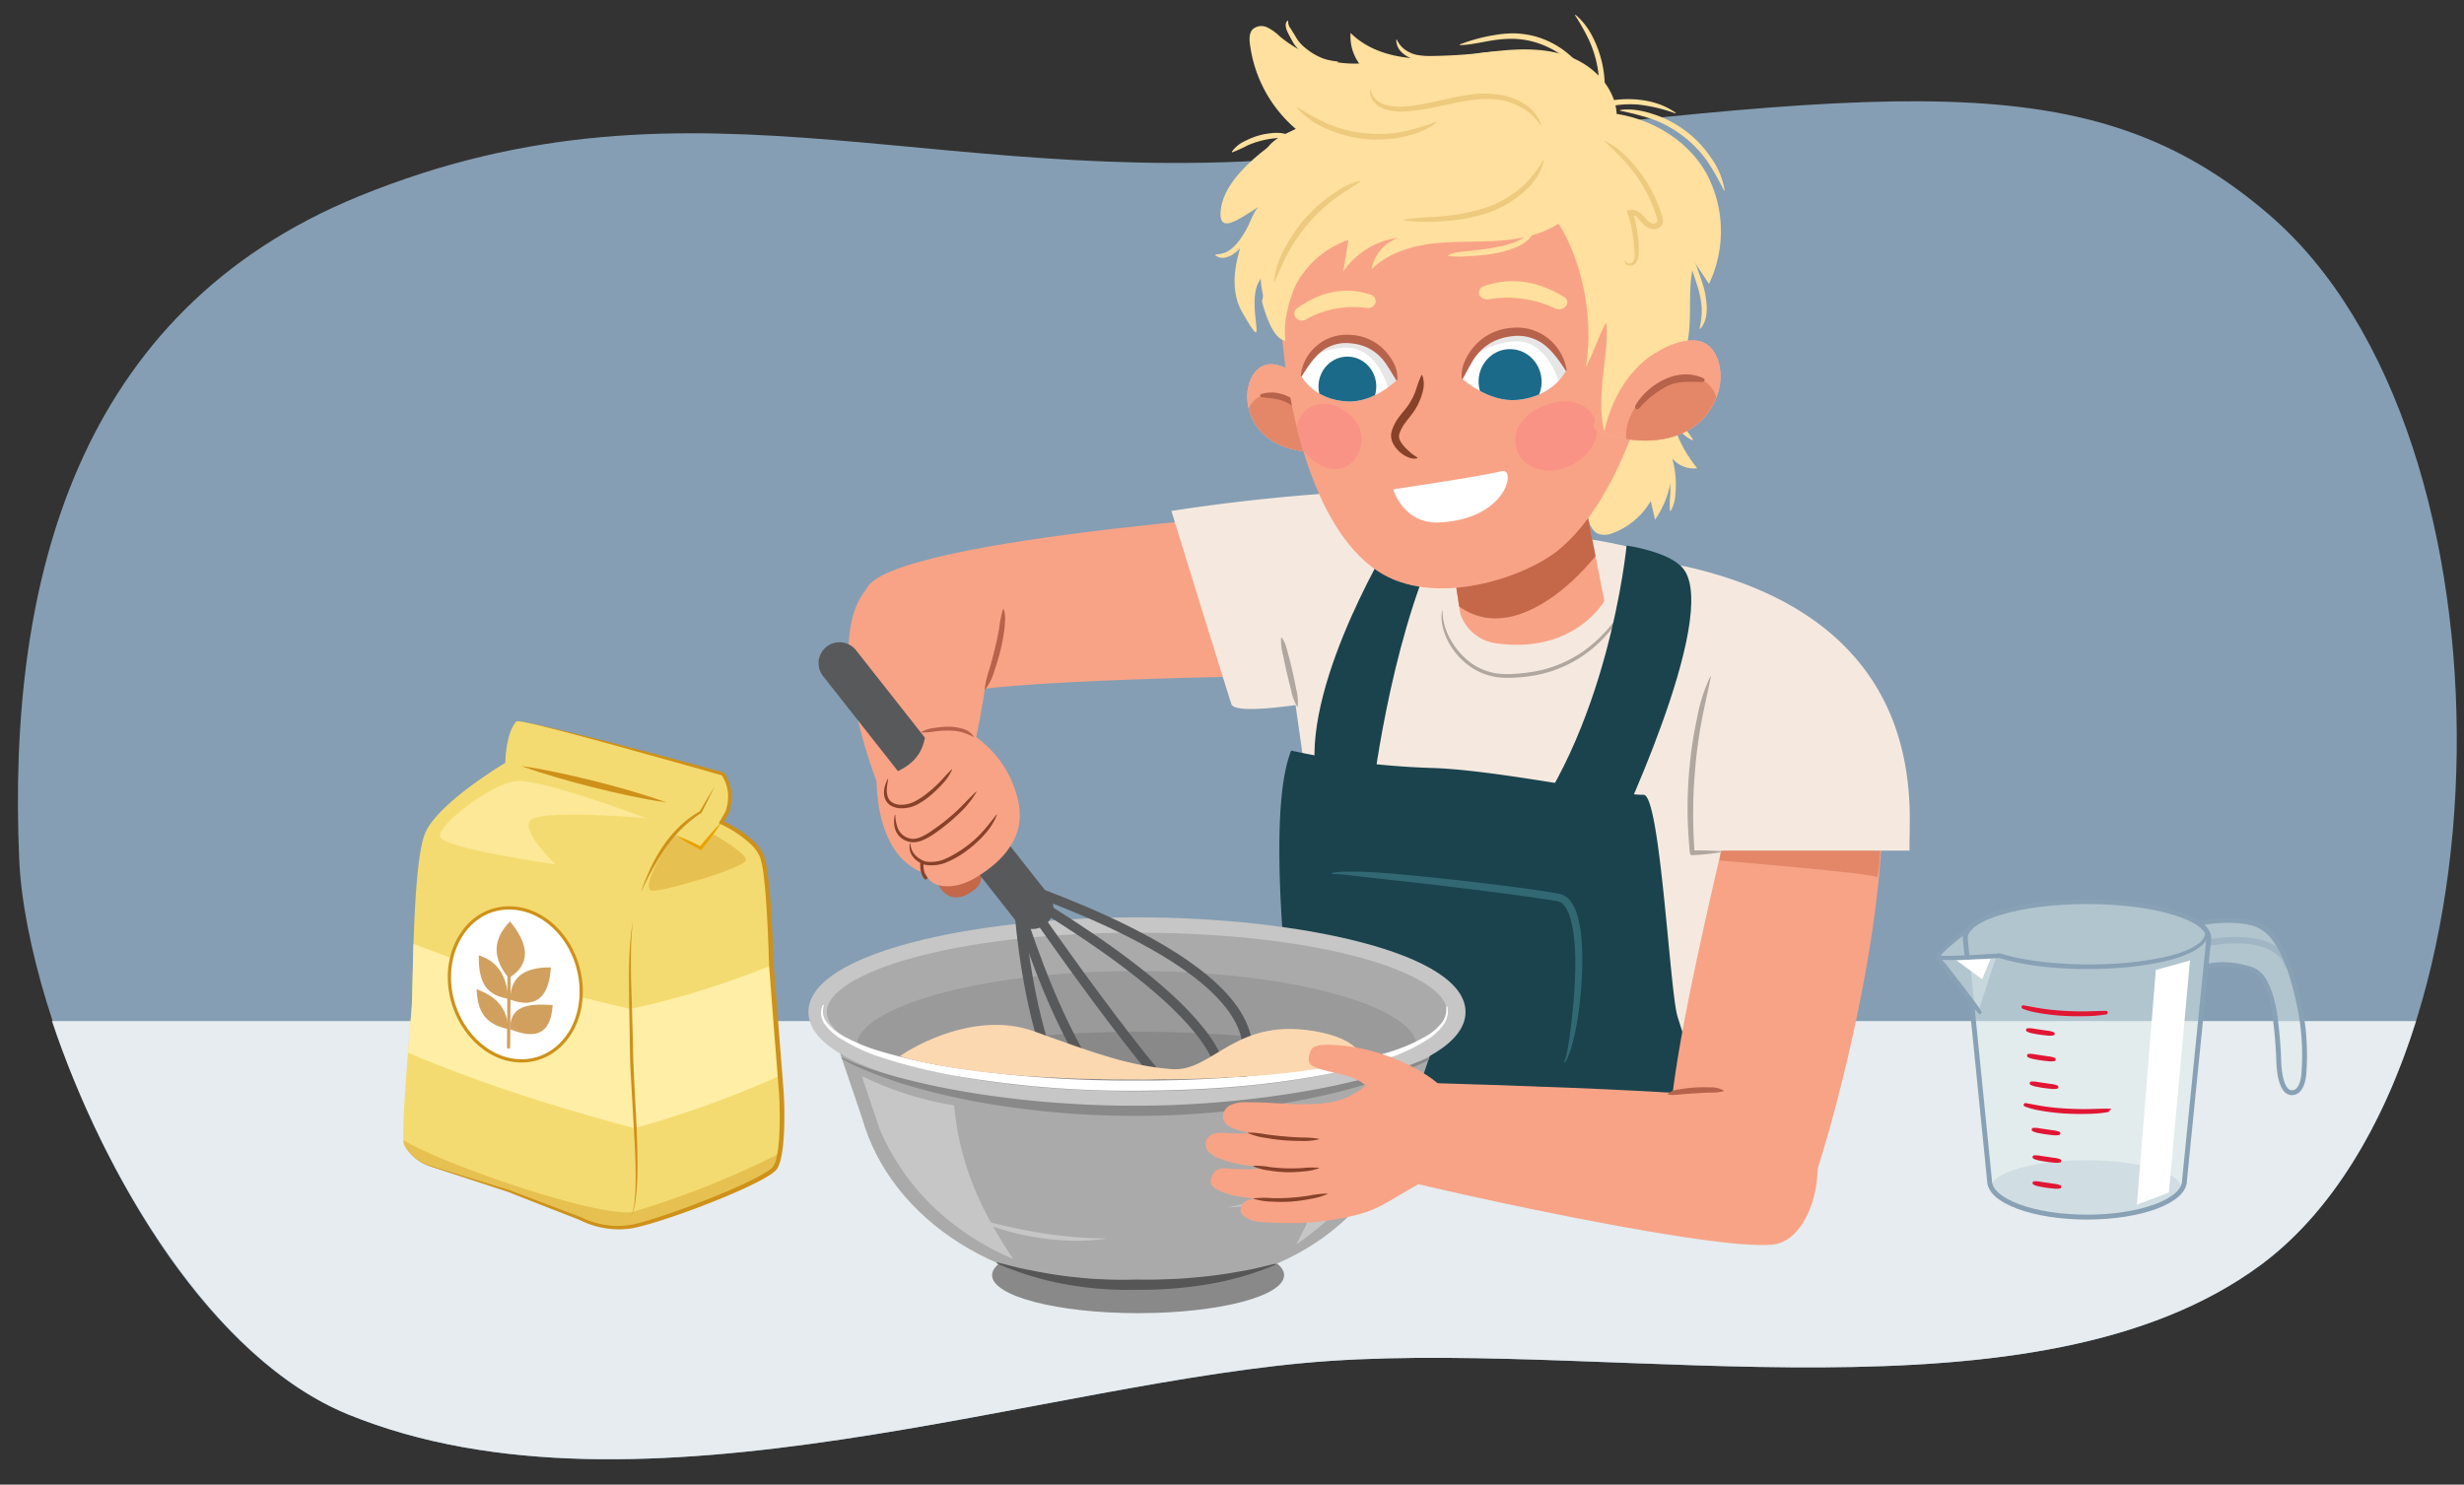 <svg xmlns="http://www.w3.org/2000/svg" xmlns:xlink="http://www.w3.org/1999/xlink" width="760" height="458" viewBox="0 0 760 458"><rect x="0" y="0" width="760" height="458" fill="#333333" stroke="none"/><defs><clipPath id="a"><path d="M349.834,311.317a350.026,350.026,0,0,0,23.074,48.558c2.3-.049,5.2.243,6.018-2.683-9.175-23.252-24.14-48.162-24.14-48.162a4.78,4.78,0,0,0-2.813.358A5.278,5.278,0,0,0,349.834,311.317Z" fill="#fcd230"/></clipPath><clipPath id="b"><path d="M375.23,347.594c-1.338-5.647-6.919-10.927-9.623-13.068a45.523,45.523,0,0,0-8.227-5.071c-5.043-2.59-10.933-2.6-16.348-2.072-6.222-.918-20.368,5.3-20.368,5.3l1.27,11.839c3.109,3.588,11.249,12.8,15.669,14.536a56.713,56.713,0,0,0,17.944,3.837,8.723,8.723,0,0,0,3.117-.257,3.283,3.283,0,0,0,2.211-2.059,1.332,1.332,0,0,0-.332-1.045c.391,0,.783,0,1.175-.012,1.308-.039,2.89-.362,3.31-1.6a1.3,1.3,0,0,0,.137-1.27l.254.115a11.649,11.649,0,0,0,3.2.965,3.16,3.16,0,0,0,2.844-1.041,3.8,3.8,0,0,0-.674-4.538s-.106-.125-.291-.34c2.055,1.456,4.072.581,4.568-.3A5.471,5.471,0,0,0,375.23,347.594Z" fill="#f8a386"/></clipPath><clipPath id="c"><path d="M350.191,284.984c-52.253,0-98.876,12.752-98.876,28.5.568,3.22,3.255,5.893,6.734,8.36l7.815,22.972c9.013,31.966,43.514,53.723,83.785,52.779.414-.01-.418,0,0,0s1.753,0,2.168,0c43.669.142,72.151-20.054,82.7-52.779l7.815-22.972c3.479-2.467,6.166-5.14,6.735-8.36C449.067,297.736,402.444,284.984,350.191,284.984Z" fill="none"/></clipPath><clipPath id="d"><path d="M494.846,185.4l-6.081-30.954-42.407,8.327,4.037,26.5a13.56,13.56,0,0,0,11.418,9.237C485.706,201.706,494.846,185.4,494.846,185.4Z" fill="#f8a386"/></clipPath><clipPath id="e"><path d="M254.765,306.529s-11.131,28.638,108.882,26.412c111-2.059,72.235-35.765,72.235-35.765S304.588,127.059,222,146.824,254.765,306.529,254.765,306.529Z" fill="none"/></clipPath><clipPath id="f"><path d="M405.866,119.942c-3.918-3.1-7.534-6.542-12.509-7.463-6.482-1.2-9.38,6.358-8.508,11.929,2.241,14.287,18.5,17.069,29.436,13.673C417.691,137.023,406.608,120.53,405.866,119.942Z" fill="#f8a386"/></clipPath><clipPath id="g"><path d="M461.861,23.523c-34.853-5.677-54.419,23.384-59.566,35.448s-7.907,23.8-7.362,36.974c1.126,27.205,9.31,66.488,30.006,80.244,17.268,11.478,45.133,2.124,55.71-6.466,6.323-5.134,15.307-15.643,23.26-37.155S522.507,33.4,461.861,23.523Z" fill="#f8a386"/></clipPath><clipPath id="h"><path d="M505.35,112.064c5.218-3.126,10.126-6.713,16.278-7.041,8.015-.423,10.325,9.155,8.394,15.743-4.956,16.9-25.028,17.7-37.7,11.874C488.381,130.825,504.361,112.657,505.35,112.064Z" fill="#f8a386"/></clipPath><clipPath id="i"><path d="M415.589,104.752c-12.243-.2-14.2,11.249-14.2,11.249s3.657,7.286,14.132,7.848c8.3.445,15.313-6.582,15.313-6.582S429.52,104.98,415.589,104.752Z" fill="#fff"/></clipPath><clipPath id="j"><path d="M467.126,102.567c13.335-.723,15.942,11.676,15.942,11.676s-3.686,8.091-15.079,9.135c-9.026.827-16.961-6.542-16.961-6.542S451.952,103.391,467.126,102.567Z" fill="#fff"/></clipPath><clipPath id="k"><path d="M235.108,264.393c2.136,5.982,2.794,33.326,2.794,33.326s2.563,33.327,2.991,38.026.854,20.082-1.709,24.354-36.318,17.091-44.863,18.372a26.3,26.3,0,0,1-15.381-2.563l-22.218-8.545-23.81-7.559a14.588,14.588,0,0,1-6.3-3.926,12.061,12.061,0,0,1-1.931-2.615c-1.282-2.563,1.906-36.744,2.333-42.726s.23-44.008,4.076-53.407,24.781-21.791,24.781-21.791,0-8.972,3.418-12.818c2.563-.854,63.662,16.236,63.662,16.236a12.861,12.861,0,0,1,1.281,11.964l-1.709,2.99S232.971,258.411,235.108,264.393Z" fill="none"/></clipPath></defs><title>manu7_07.100</title><path d="M699.824,66.176c79.592,68.364,75.749,266.273-2.6,324.122-68.823,50.817-196.041,23.433-286.941,29.545C322.4,425.752,197.46,473.024,107.46,436.388,48.948,412.57,8.059,314.647,5.921,265.1,2.206,179.036,23.813,96.031,110.637,60.577c106.025-43.295,181.539,1.364,306.481-13.459C585.455,27.145,644.709,18.838,699.824,66.176Z" fill="#859eb3"/><path d="M107.46,436.388c90,36.636,214.942-10.636,302.824-16.545,90.9-6.112,218.118,21.272,286.941-29.545,21.864-16.143,37.919-43.2,47.984-75.3H16.022C31.994,362.819,65.6,419.348,107.46,436.388Z" fill="#e6ecef"/><path d="M514.736,114.594a39.5,39.5,0,0,0,8.773,29.866,8.736,8.736,0,0,1-7.788-3.11,29.811,29.811,0,0,1-5.238,18.97l-1.329-5.765a22.511,22.511,0,0,1-11.5,9.817,6.464,6.464,0,0,1-4.5.388c-2.164-.82-3.064-3.356-3.543-5.62a50.342,50.342,0,0,1,7.075-37.571c1.912-2.915,4.3-5.749,7.567-6.953s7.571-.182,9.03,2.984" fill="#ffe09e"/><path d="M514.585,117.868a40.02,40.02,0,0,1,.894,4.9,24.6,24.6,0,0,0,3.808,8.864,48.093,48.093,0,0,1,2.947,4.01l-.133.166a8.839,8.839,0,0,1-4.055-3.245,19.374,19.374,0,0,1-4.11-9.532,8.57,8.57,0,0,1,.438-5.176Z" fill="#ffe09e"/><path d="M513.647,137.113a10.507,10.507,0,0,1,2.254,4.821,29.87,29.87,0,0,1,.92,5.257,30.176,30.176,0,0,1-.072,5.335,10.908,10.908,0,0,1-1.445,5.121l-.207-.048a27.769,27.769,0,0,1,.1-5.184,43.982,43.982,0,0,0-.824-10.12,25.22,25.22,0,0,1-.927-5.1Z" fill="#ffe09e"/><path d="M515.588,172.882C490.176,162.294,442.882,163,442.882,163s-.049.6-.141,1.726c-23.638,2.575-49.27,9.568-49.27,9.568l24.7,174,22.356.159c24.421,5.724,78.5,15.435,93.409,1.606C553.353,332.059,541,183.471,515.588,172.882Z" fill="#f5e9df"/><path d="M398.263,231.564a237.581,237.581,0,0,0,43.466,5.358c20.28.624,55.766,8.392,65.225,8.27,5.123-.067,8.08,60.813,10.477,68.455,6.321,20.155,17.465,50.684,17.465,50.684s-131.52-17.846-133.182-24.769S389,254.307,398.263,231.564Z" fill="#1a434d"/><g opacity="0.68"><path d="M410.736,269.327a20.987,20.987,0,0,1,3.912-.4c1.3-.058,2.6-.035,3.9-.024,2.593.054,5.18.182,7.76.368,5.161.375,10.3.912,15.447,1.43q15.429,1.575,30.8,3.693c2.563.375,5.119.749,7.694,1.212a5.881,5.881,0,0,1,4,2.2,12.135,12.135,0,0,1,2.009,3.769,33.378,33.378,0,0,1,1.517,7.86,77.854,77.854,0,0,1,.266,7.851,122.234,122.234,0,0,1-1.215,15.555c-.384,2.572-.852,5.131-1.465,7.663-.313,1.264-.644,2.526-1.068,3.765-.21.62-.431,1.237-.69,1.844a7.8,7.8,0,0,1-.436.9,2.264,2.264,0,0,1-.678.813l-.156-.249a4.534,4.534,0,0,0,.693-1.663c.167-.611.3-1.237.421-1.865.23-1.258.441-2.523.62-3.793.366-2.539.67-5.088.929-7.641a146.716,146.716,0,0,0,.9-15.338,76.054,76.054,0,0,0-.361-7.623,32.943,32.943,0,0,0-1.475-7.3,9.885,9.885,0,0,0-1.613-3.034,3.588,3.588,0,0,0-2.626-1.384c-2.509-.437-5.066-.8-7.615-1.157-10.2-1.449-20.453-2.7-30.7-3.924-5.123-.613-10.255-1.139-15.38-1.7l-7.682-.87a72.306,72.306,0,0,0-7.659-.677Z" fill="#3e7a84"/></g><path d="M444.93,188.411a18.256,18.256,0,0,0,2.489,8.913,22.171,22.171,0,0,0,6.027,6.989,18.248,18.248,0,0,0,8.455,3.481,26.61,26.61,0,0,0,4.649.118c1.567-.085,3.13-.21,4.68-.436a38.132,38.132,0,0,0,17.329-6.691,44.691,44.691,0,0,0,6.97-6.291c1.048-1.172,2.059-2.381,3.057-3.608s1.957-2.493,2.977-3.716a.074.074,0,0,1,.119.086,59.369,59.369,0,0,1-5.476,7.831A38.775,38.775,0,0,1,471.4,208.67c-1.592.229-3.2.337-4.8.413a27.847,27.847,0,0,1-4.852-.165,19.358,19.358,0,0,1-8.934-3.759,21.711,21.711,0,0,1-6.207-7.4,18.173,18.173,0,0,1-1.655-4.553,12.55,12.55,0,0,1-.165-4.809.073.073,0,0,1,.085-.059A.075.075,0,0,1,444.93,188.411Z" fill="#b0a7a0"/><path d="M416.1,156.647s-143.056,8.742-148.985,25.294,2.769,35.726,31.7,31.174,128.336-5.008,128.336-5.008Z" fill="#f8a386"/><path d="M573.741,216.529c21.739,31.059-14.267,156.706-19.7,160.236S522.79,374.647,516,359.118s19.7-112.236,19.7-120S552,185.471,573.741,216.529Z" fill="#f8a386"/><path d="M530.412,265.471s48.47,4,48.47,5.176,2.353-7.059-.235-22.118S531.588,246.647,530.412,265.471Z" fill="#e38768"/><path d="M589,262.412c-.706-9.883,9.117-69.625-68.471-87.53-36.7-8.47,3.53,87.53,3.53,87.53Z" fill="#f5e9df"/><path d="M361.3,157.627s17.011,55.119,18.524,59.608,37.134-2.605,37.134-2.605l10.417-63.409A589.231,589.231,0,0,0,361.3,157.627Z" fill="#f5e9df"/><path d="M430.176,164.529s-27.764,44.706-24.47,73.412c.967,8.429,17.412,8.471,17.412,8.471s5.176-46.588,20.235-79.059C446.861,159.788,430.176,164.529,430.176,164.529Z" fill="#1a434d"/><path d="M501.706,168.294s-5.548,58.5-35.765,93.177c-10.353,11.882,22.118,8.47,22.118,8.47L497,260.529s34.086-70.548,22.118-85.176C514.882,170.176,501.706,168.294,501.706,168.294Z" fill="#1a434d"/><path d="M369.779,339.749c6.053-1.327-2.865-11.979-4.643-12.934A14.036,14.036,0,0,0,359,325.623c-4.472.007-11.9,1.675-14.685,1.7" fill="#f8a386"/><line x1="355.984" y1="327.326" x2="357.618" y2="330.696" fill="none" stroke="#a89267" stroke-linecap="round" stroke-miterlimit="10" stroke-width="1.671"/><path d="M351.178,312.166s-1.548.928-.7,3.393,6.758,15.2,6.758,15.2" fill="none" stroke="#a89267" stroke-linecap="round" stroke-miterlimit="10" stroke-width="1.114"/><path d="M377.4,364.284l1.3,1.227a.525.525,0,0,0,.885-.443l-.208-1.785Z" fill="#26231e"/><path d="M352.609,305.693l1.974,4.064a2.956,2.956,0,0,0-2.254.3c-1.462.651-1.689,1.46-1.689,1.46l-1.974-4.064a2.314,2.314,0,0,1,1.55-1.7A2.6,2.6,0,0,1,352.609,305.693Z" fill="#786f5e"/><path d="M349.834,311.317a350.026,350.026,0,0,0,23.074,48.558c2.3-.049,5.2.243,6.018-2.683-9.175-23.252-24.14-48.162-24.14-48.162a4.78,4.78,0,0,0-2.813.358A5.278,5.278,0,0,0,349.834,311.317Z" fill="#fcd230"/><g clip-path="url(#a)"><path d="M356.4,334.977a9.214,9.214,0,0,1,.772-1.773,10.309,10.309,0,0,1,1.053-1.54,9.259,9.259,0,0,1,3-2.4,8.611,8.611,0,0,1,3.763-.951,9.648,9.648,0,0,1,1.878.131,15.145,15.145,0,0,1,1.752.476,1.658,1.658,0,0,1-.458,3.239l-.337.008c-.457.011-.9-.056-1.333-.048a9.316,9.316,0,0,0-1.246.081,6.589,6.589,0,0,0-2.244.631,7.144,7.144,0,0,0-1.94,1.383,11.817,11.817,0,0,0-.838.95c-.269.31-.523.747-.7.987l-.212.294a1.655,1.655,0,0,1-2.916-1.472Z" fill="#a89267"/></g><path d="M377.686,364.749a1.762,1.762,0,0,1,1.9-.845l-.656-6.712a4.8,4.8,0,0,0-3.632.2,3.821,3.821,0,0,0-2.386,2.484Z" fill="#786f5e"/><path d="M375.23,347.594c-1.338-5.647-6.919-10.927-9.623-13.068a45.523,45.523,0,0,0-8.227-5.071c-5.043-2.59-10.933-2.6-16.348-2.072-6.222-.918-20.368,5.3-20.368,5.3l1.27,11.839c3.109,3.588,11.249,12.8,15.669,14.536a56.713,56.713,0,0,0,17.944,3.837,8.723,8.723,0,0,0,3.117-.257,3.283,3.283,0,0,0,2.211-2.059,1.332,1.332,0,0,0-.332-1.045c.391,0,.783,0,1.175-.012,1.308-.039,2.89-.362,3.31-1.6a1.3,1.3,0,0,0,.137-1.27l.254.115a11.649,11.649,0,0,0,3.2.965,3.16,3.16,0,0,0,2.844-1.041,3.8,3.8,0,0,0-.674-4.538s-.106-.125-.291-.34c2.055,1.456,4.072.581,4.568-.3A5.471,5.471,0,0,0,375.23,347.594Z" fill="#f8a386"/><g clip-path="url(#b)"><path d="M344.314,326.194c-14.666,4.5-17.908,19.177-13.212,28.909,2.546,5.275-22,.768-22,.768l8.127-35.1Z" fill="#d67b5c"/></g><path d="M344.363,353.184c1.433.6,2.566,1.485,3.865,2.182a32.561,32.561,0,0,0,3.979,1.838,31.034,31.034,0,0,0,4.18,1.316c1.431.34,2.858.482,4.333.946a.075.075,0,0,1,.051.095.08.08,0,0,1-.051.052,9.683,9.683,0,0,1-4.554-.044,24.9,24.9,0,0,1-4.393-1.24,25.642,25.642,0,0,1-4.09-2.028,9.552,9.552,0,0,1-3.418-3.007.077.077,0,0,1,.1-.11Z" fill="#874229"/><path d="M370.462,351.889a8.927,8.927,0,0,1-2.276-1.6c-.676-.609-1.318-1.25-1.985-1.864-1.33-1.229-2.657-2.451-4.054-3.577a38.717,38.717,0,0,0-4.353-3.133c-1.528-.942-3.15-1.664-4.678-2.738a.076.076,0,0,1-.019-.105.077.077,0,0,1,.071-.032,14.226,14.226,0,0,1,5.167,1.949,32.188,32.188,0,0,1,4.575,3.125,53.3,53.3,0,0,1,4.045,3.735c.639.653,1.288,1.293,1.9,1.969a26.967,26.967,0,0,1,1.691,2.146l.006.008a.075.075,0,0,1-.016.1A.074.074,0,0,1,370.462,351.889Z" fill="#874229"/><path d="M346.668,345.3a41.048,41.048,0,0,1,4.628,2.973c1.523,1,3.071,1.964,4.654,2.872,1.571.93,3.176,1.807,4.782,2.688a27.407,27.407,0,0,1,4.719,2.874.075.075,0,0,1-.064.132,22.387,22.387,0,0,1-5.147-2.054q-2.488-1.212-4.9-2.6c-1.593-.941-3.163-1.931-4.663-3.024a16.431,16.431,0,0,1-4.108-3.751.078.078,0,0,1,.02-.106A.077.077,0,0,1,346.668,345.3Z" fill="#874229"/><ellipse cx="351.038" cy="393.405" rx="45.031" ry="11.709" fill="#898989"/><path d="M350.191,284.984c-52.253,0-98.876,12.752-98.876,28.5.568,3.22,3.255,5.893,6.734,8.36l7.815,22.972c9.013,31.966,43.514,53.723,83.785,52.779.414-.01-.418,0,0,0s1.753,0,2.168,0c43.669.142,72.151-20.054,82.7-52.779l7.815-22.972c3.479-2.467,6.166-5.14,6.735-8.36C449.067,297.736,402.444,284.984,350.191,284.984Z" fill="#aaa"/><path d="M412.282,340.7c-.381,15.849-5.01,29.188-12.48,43.228a88.343,88.343,0,0,0,12.874-10.691,68.427,68.427,0,0,0,15.9-25.8l4.171-14.112A96.481,96.481,0,0,1,412.282,340.7Z" fill="#c6c6c6"/><path d="M307.541,389.436c3.607.892,7.079,1.88,10.675,2.5,3.538.741,7.095,1.306,10.644,1.777,3.564.405,7.108.805,10.681.925,3.59.19,7.068.223,10.755.113,2.016.023,3.669.047,5.509.012,1.8-.01,3.59-.117,5.385-.168,3.594-.108,7.16-.456,10.74-.807,3.566-.414,7.138-.91,10.692-1.586,3.608-.559,7.1-1.489,10.717-2.343l.171.281a93.792,93.792,0,0,1-21,6.072,127.255,127.255,0,0,1-22.149,1.693,107.58,107.58,0,0,1-22.143-1.77,95.591,95.591,0,0,1-20.853-6.42Z" fill="#565656"/><g opacity="0.5"><path d="M350.58,338.2c37.828,0,70.922-5.554,86.236-16.806-2.929-11.619-40.406-21.83-86.236-21.83s-83.307,10.211-86.236,21.83C277.9,332.645,312.752,338.2,350.58,338.2Z" fill="#898989"/></g><path d="M351.521,336.023c29.377,0,55.077-2.548,66.97-7.709-2.275-5.331-31.379-10.015-66.97-10.015s-64.695,4.684-66.969,10.015C295.081,333.475,322.144,336.023,351.521,336.023Z" fill="#898989"/><path d="M294.313,341.034c1.605,17.773,7.863,31.913,18.206,47.369a83.242,83.242,0,0,1-19.593-11.657,73.163,73.163,0,0,1-21.558-28.279l-5.544-16.487A103.369,103.369,0,0,0,294.313,341.034Z" fill="#c6c6c6"/><path d="M378.647,372.469c3.681-.7,7.288-1.547,10.87-2.432,3.571-.914,7.1-1.914,10.565-3.054,3.486-1.1,6.869-2.393,10.2-3.78,3.356-1.368,6.54-2.99,9.774-4.631A51.747,51.747,0,0,1,411,364.281a71.808,71.808,0,0,1-10.231,4.171A80.534,80.534,0,0,1,378.647,372.469Z" fill="#c6c6c6"/><path d="M389,365.389c6.169-2.2,12.305-4.3,18.345-6.586,3.027-1.128,6-2.345,8.969-3.574,2.943-1.274,5.859-2.588,8.765-4a52.555,52.555,0,0,1-8.043,5.071,90.706,90.706,0,0,1-8.913,3.938A98.119,98.119,0,0,1,389,365.389Z" fill="#c6c6c6"/><path d="M297.623,374.908c3.545,1.085,7.121,2.016,10.7,2.9,3.591.857,7.2,1.625,10.852,2.242,3.637.667,7.322,1.117,11.022,1.469,3.706.379,7.433.466,11.215.56a61.5,61.5,0,0,1-11.32.669,82.36,82.36,0,0,1-32.472-7.843Z" fill="#c6c6c6"/><path d="M350.689,341.388c-49.814,0-101.339-10.92-101.339-29.194S300.875,283,350.689,283s101.34,10.92,101.34,29.194S400.5,341.388,350.689,341.388Zm0-53.655c-57.23,0-95.675,12.648-95.675,24.461s38.445,24.461,95.675,24.461,95.676-12.648,95.676-24.461S407.921,287.733,350.689,287.733Z" fill="#c6c6c6"/><g clip-path="url(#c)"><path d="M448.856,322.086a53.848,53.848,0,0,1-4.951,3.253c-1.753.969-3.539,1.907-5.388,2.748a119.551,119.551,0,0,1-11.393,4.564,194.144,194.144,0,0,1-24.075,6.4,270.357,270.357,0,0,1-50.1,5.2A274.714,274.714,0,0,1,302.7,340.14a203.856,203.856,0,0,1-24.293-5.792c-3.939-1.253-7.816-2.646-11.576-4.231a59.456,59.456,0,0,1-10.632-5.635c7.016,3.843,14.871,6.341,22.814,8.381a240.584,240.584,0,0,0,24.259,4.838c8.192,1.2,16.442,2.116,24.73,2.653,8.282.584,16.6.834,24.9.747a311.019,311.019,0,0,0,49.509-4.425,228.705,228.705,0,0,0,24.071-5.443C434.337,328.978,442.075,326.215,448.856,322.086Z" fill="#898989"/></g><path d="M446.464,310.655a7.192,7.192,0,0,1-1.288,5.574,17.772,17.772,0,0,1-4.6,4.3,54.92,54.92,0,0,1-11.762,5.717,165.725,165.725,0,0,1-25.846,6.267c-17.572,2.947-35.462,3.914-53.286,3.983a318.661,318.661,0,0,1-53.266-4.3,171.559,171.559,0,0,1-25.788-6.382,56.205,56.205,0,0,1-11.779-5.677,16.311,16.311,0,0,1-4.575-4.342,5.814,5.814,0,0,1-.528-5.651l.007-.015a.2.2,0,0,1,.246-.087.152.152,0,0,1,.109.193,5.412,5.412,0,0,0,.91,5.183,15.918,15.918,0,0,0,4.564,3.878,55.568,55.568,0,0,0,11.748,4.966,172.89,172.89,0,0,0,25.6,5.528,367.594,367.594,0,0,0,52.754,3.557,384.283,384.283,0,0,0,52.79-3.258,165.712,165.712,0,0,0,25.633-5.405,54.225,54.225,0,0,0,11.725-5,17.4,17.4,0,0,0,4.612-3.855,6.868,6.868,0,0,0,1.645-5.139.167.167,0,0,1,.167-.174.186.186,0,0,1,.205.127Z" fill="#fff"/><path d="M425.235,333.706S540.792,336.264,551.118,341c15.647,7.176,10.353,40.706-3.765,42.868-19.207,2.94-132-22.708-134.824-25.232S416.059,334.967,425.235,333.706Z" fill="#f8a386"/><path d="M494.846,185.4l-6.081-30.954-42.407,8.327,4.037,26.5a13.56,13.56,0,0,0,11.418,9.237C485.706,201.706,494.846,185.4,494.846,185.4Z" fill="#f8a386"/><g clip-path="url(#d)"><path d="M499.505,158.542c-.62,8.2-30.528,46.24-51.66,26.739-31.447-4.536-11.054-30.344-11.054-30.344l58.589-6.774S499.906,153.24,499.505,158.542Z" fill="#c46849"/></g><path d="M694.648,284.561c-5.9-1.181-12.6-1.312-16.693.351,2.14,1.529,3.341,3.229,3.341,5.017l-.776,8.035c2.229-.752,3.5-.691,7.234-.516,5.729.269,14.608.59,15.287,31.491.247,11.123,6.589,9.768,7.714,3.244C711.981,325.093,709.571,287.548,694.648,284.561Z" fill="#dfeded" opacity="0.5" style="isolation:isolate"/><polyline points="600.62 291.905 597.719 295.17 606.595 295.17 606.561 287.144 600.62 291.905" fill="#dfeded" opacity="0.5" style="isolation:isolate"/><path d="M681.29,289.382c0-6.2-16.815-11.23-37.572-11.23s-37.573,5.027-37.573,11.23l7.515,74.876c0,6.2,13.453,11.23,30.064,11.23s30.057-5.029,30.057-11.23Z" fill="#dfeded" stroke="#bdccd4" stroke-linecap="round" stroke-linejoin="round" opacity="0.5" style="isolation:isolate"/><path d="M613.992,366.548c0-4.763,13.168-8.625,29.409-8.625s29.414,3.862,29.414,8.625-13.171,8.617-29.414,8.617-29.409-3.859-29.409-8.617" fill="#89a1b5" opacity="0.2"/><path d="M681.29,289.382c0-6.2-16.815-11.23-37.572-11.23s-37.573,5.027-37.573,11.23l7.515,74.876c0,6.2,13.453,11.23,30.064,11.23s30.057-5.029,30.057-11.23Z" fill="none" stroke="#89a1b5" stroke-linecap="round" stroke-linejoin="round" stroke-width="1.5"/><polygon points="675.481 296.313 668.978 367.918 659.103 371.636 664.948 299.23 675.481 296.313" fill="#fff"/><polygon points="610.279 311.762 597.826 295.424 615.877 294.626 610.279 311.762" fill="#dfeded" opacity="0.5" style="isolation:isolate"/><path d="M598.019,295.76a43.917,43.917,0,0,1,3.341,4l3.189,4.112,3.146,4.152a45.93,45.93,0,0,1,3.009,4.259.034.034,0,0,1,0,.046.033.033,0,0,1-.04,0,45.646,45.646,0,0,1-3.339-4l-3.2-4.115-3.146-4.152a43.3,43.3,0,0,1-3.008-4.259.034.034,0,0,1,0-.046.03.03,0,0,1,.042-.008Z" fill="none" stroke="#89a1b5" stroke-miterlimit="10"/><path d="M607.949,286.141c-2.2,1.654-4.366,3.363-6.457,5.134a32.307,32.307,0,0,0-2.975,2.816,4.728,4.728,0,0,0-.584.788.539.539,0,0,0-.092.306l.055.028a.922.922,0,0,0,.223.049,16.5,16.5,0,0,0,2.024.11c2.752,0,5.5-.12,8.234-.251l4.121-.232,2.061-.123,1.027-.064a2.062,2.062,0,0,0,.5-.04l.5-.061a.372.372,0,0,1,.141,0h0c1.342.407,2.7.761,4.072,1.083s2.752.587,4.14.816c2.773.486,5.574.8,8.38,1.058a127.816,127.816,0,0,0,16.9.333A102.464,102.464,0,0,0,667,295.91c1.376-.306,2.752-.651,4.091-1.049a33.562,33.562,0,0,0,3.974-1.434,15.373,15.373,0,0,0,3.611-2.14,6.626,6.626,0,0,0,1.391-1.55,3.856,3.856,0,0,0,.612-1.981.021.021,0,0,1,.021-.022h0a.025.025,0,0,1,.025.022,3.963,3.963,0,0,1-.6,2.024,6.771,6.771,0,0,1-1.395,1.6,15.48,15.48,0,0,1-3.607,2.213,41.786,41.786,0,0,1-8.069,2.6,100.849,100.849,0,0,1-16.816,2.113,128.156,128.156,0,0,1-16.959-.282c-2.819-.244-5.629-.587-8.417-1.076-1.394-.235-2.779-.529-4.158-.838s-2.752-.688-4.1-1.1h0c-.682.091-1.373.107-2.058.153l-2.061.11-4.124.195c-2.752.11-5.5.22-8.255.184a16.1,16.1,0,0,1-2.036-.123,1.21,1.21,0,0,1-.254-.058.3.3,0,0,1-.211-.174.67.67,0,0,1,.11-.514,4.877,4.877,0,0,1,.627-.825,32.255,32.255,0,0,1,3.039-2.792c2.122-1.751,4.314-3.43,6.527-5.05h.034a.021.021,0,0,1,.01.028Z" fill="none" stroke="#89a1b5" stroke-miterlimit="10"/><polygon points="603.455 296.258 613.966 295.849 611.373 302.107 603.455 296.258" fill="#fff"/><path d="M678.777,284.765c5.736-1.122,13.107-1.268,17.611.612,4.048,1.688,8.7,6.846,12.187,21.885A75.348,75.348,0,0,1,710.62,331c-.134,2.14-.828,5.558-3.14,6.044-3.14.664-4.5-4.2-4.641-10.322-.07-3.237-.774-12.6-1.773-16.815-2.6-10.912-6.133-10.747-9.9-11.722a25,25,0,0,0-10.444-.111" fill="none" stroke="#89a1b5" stroke-linecap="round" stroke-linejoin="round" stroke-width="1.5"/><path d="M681.44,290.786s20.179-4.094,24.267,6.964" fill="none" stroke="#89a1b5" stroke-linecap="round" stroke-linejoin="round" stroke-width="2" opacity="0.4" style="isolation:isolate"/><path d="M624.728,340.808c2.107.355,4.167.8,6.271,1.089s4.213.48,6.329.6,4.237.18,6.359.159,4.238-.144,6.372-.123a.034.034,0,0,1,.006.068,38.758,38.758,0,0,1-6.381.538c-2.14.046-4.265.024-6.4-.092s-4.256-.342-6.366-.666c-1.054-.163-2.109-.346-3.152-.575a21.711,21.711,0,0,1-3.057-.917.038.038,0,0,1-.019-.043.034.034,0,0,1,.034-.034Z" fill="none" stroke="#e01633" stroke-miterlimit="10"/><path d="M624.077,310.65c2.119.357,4.2.8,6.313,1.094s4.241.48,6.369.612,4.28.174,6.4.15,4.281-.15,6.421-.135a.034.034,0,0,1,.033.034h0a.032.032,0,0,1-.027.033,38.917,38.917,0,0,1-6.421.551c-2.14.049-4.28.03-6.442-.083s-4.28-.342-6.42-.666c-1.064-.162-2.122-.343-3.174-.575a21.753,21.753,0,0,1-3.088-.936.037.037,0,0,1-.018-.043.033.033,0,0,1,.023-.041A.034.034,0,0,1,624.077,310.65Z" fill="none" stroke="#e01633" stroke-miterlimit="10"/><path d="M625.425,317.722a7.339,7.339,0,0,1,1.978.155l1.948.282,1.948.29a7.6,7.6,0,0,1,1.935.425.034.034,0,0,1,.019.044v0a.029.029,0,0,1-.024.021,6.453,6.453,0,0,1-1.991,0c-.657-.058-1.311-.14-1.966-.232s-1.3-.2-1.953-.339a5.92,5.92,0,0,1-1.9-.578.034.034,0,0,1,0-.048h0S625.416,317.725,625.425,317.722Z" fill="none" stroke="#e01633" stroke-miterlimit="10"/><path d="M625.746,325.631a7.182,7.182,0,0,1,1.978.156l1.948.281,1.948.306a7.729,7.729,0,0,1,1.935.422.036.036,0,0,1,.018.048h0a.026.026,0,0,1-.024.018,6.453,6.453,0,0,1-1.991,0c-.657-.061-1.311-.143-1.966-.232s-1.3-.208-1.953-.34a6,6,0,0,1-1.9-.58.034.034,0,0,1,0-.048h0A.028.028,0,0,1,625.746,325.631Z" fill="none" stroke="#e01633" stroke-miterlimit="10"/><path d="M626.563,334.164a7.364,7.364,0,0,1,1.975.156l1.95.282,1.945.29a7.565,7.565,0,0,1,1.938.425.034.034,0,0,1,.02.043v0a.033.033,0,0,1-.025.021,6.447,6.447,0,0,1-1.99,0c-.658-.058-1.315-.14-1.969-.232s-1.306-.208-1.951-.339a6.093,6.093,0,0,1-1.905-.578.038.038,0,0,1,0-.049A.061.061,0,0,1,626.563,334.164Z" fill="none" stroke="#e01633" stroke-miterlimit="10"/><path d="M627.174,348.455a7.183,7.183,0,0,1,1.978.153l1.948.284,1.947.29a7.472,7.472,0,0,1,1.936.422.034.034,0,0,1,.019.044v0a.032.032,0,0,1-.024.022,6.392,6.392,0,0,1-1.991,0c-.657-.059-1.311-.141-1.969-.23s-1.3-.208-1.95-.342a5.924,5.924,0,0,1-1.9-.578.034.034,0,0,1,0-.048h0A.026.026,0,0,1,627.174,348.455Z" fill="none" stroke="#e01633" stroke-miterlimit="10"/><path d="M627.443,356.933a7.317,7.317,0,0,1,1.975.156l1.948.281,1.947.291a7.582,7.582,0,0,1,1.939.425.033.033,0,0,1,.019.043v0a.047.047,0,0,1-.024.022,6.516,6.516,0,0,1-1.991,0c-.657-.058-1.314-.141-1.969-.233s-1.3-.207-1.953-.339a6.085,6.085,0,0,1-1.9-.578.04.04,0,0,1,0-.049A.045.045,0,0,1,627.443,356.933Z" fill="none" stroke="#e01633" stroke-miterlimit="10"/><path d="M627.443,364.939a7.277,7.277,0,0,1,1.975.156l1.948.281,1.947.29a7.667,7.667,0,0,1,1.939.425.034.034,0,0,1,.019.044v0a.047.047,0,0,1-.024.022,6.516,6.516,0,0,1-1.991,0c-.657-.058-1.314-.141-1.969-.233s-1.3-.208-1.953-.339a6.085,6.085,0,0,1-1.9-.578.04.04,0,0,1,0-.049A.045.045,0,0,1,627.443,364.939Z" fill="none" stroke="#e01633" stroke-miterlimit="10"/><path d="M296.059,224.294c-4.941-2.118-10.48.651-10.48.651s-5.658,15.015-13.768,25.562c.157.392.248.611.248.611s21.422,19.058,21.647,1.126c.086-6.837,3.012-17.453,5.66-28.654A3.8,3.8,0,0,1,296.059,224.294Z" fill="none"/><path d="M274.176,250.647s-32.994-73.422,8.471-75.765c21.616-1.221,23.879,15.855,21.492,35.025-1.952,15.687-7.018,32.776-7.139,42.387C296.774,270.226,274.176,250.647,274.176,250.647Z" fill="#f8a386"/><path d="M289.491,273.08s3.482,7.7,11.392,1.108c5.219-4.351-2.674-11.083-2.674-11.083Z" fill="#c46849"/><path d="M270.412,238.647c2.691-8.873,11.114-20.846,21.176-15.765,7.176,3.624,22.415,8.17,16.647,30.053s-13.1,19.018-21.156,17.057C268.73,265.525,270.412,238.647,270.412,238.647Z" fill="#f8a386"/><g clip-path="url(#e)"><path d="M314.181,277.681S319.614,385,370.966,345.8C416.289,311.2,338,282.133,317.3,274.277,298.724,267.224,314.181,277.681,314.181,277.681Z" fill="none" stroke="#58595b" stroke-miterlimit="10" stroke-width="3"/><path d="M313.639,278.105s26.049,91.2,57.025,67.929c27.34-20.536-38.238-59.54-55.34-70.209C299.972,266.247,313.639,278.105,313.639,278.105Z" fill="none" stroke="#58595b" stroke-miterlimit="10" stroke-width="3"/><path d="M315.324,275.825s42.072,61.35,55.34,70.209" fill="none" stroke="#58595b" stroke-miterlimit="10" stroke-width="3"/><path d="M322.449,285.221h0a6.494,6.494,0,0,1-9.072-1.079l-59.528-75.59a6.443,6.443,0,0,1,1.105-9.039h0a6.494,6.494,0,0,1,9.072,1.079l59.527,75.59A6.444,6.444,0,0,1,322.449,285.221Z" fill="#58595b"/><path d="M277,326.294c1.412-1.412,22.588-15.176,42-8.118s29.294,10.589,42.353,11.648,19.765-16.942,46.235-11.3,7.059,27.53,7.059,27.53-78.353,27.176-81.882,24-48.353-26.824-48.353-26.824Z" fill="#fcd8b1"/></g><path d="M290.971,222c5.57,1.948,19.193,8.46,23.025,24.838,2.568,10.972-4.253,18.515-12.676,23.7-6.716,4.132-12.774,3.349-14.818.684a6.118,6.118,0,0,1-1.232-4.97,6.623,6.623,0,0,1-3.485-1.793,3.908,3.908,0,0,1-.34-5.117,5.581,5.581,0,0,1-.832-.064,5.106,5.106,0,0,1-4.126-3.4,8.593,8.593,0,0,1,1.544-7.067,6.455,6.455,0,0,1-3.548-1.022c-2.017-1.379-.568-5.205-.6-7.445-.034-2.694,11.111-2.53,11.692-15.4C285.893,217.994,285.365,220.038,290.971,222Z" fill="#f8a386"/><path d="M307.487,251.387A18.987,18.987,0,0,1,303.7,257.4a34.927,34.927,0,0,1-5.248,4.838,28.768,28.768,0,0,1-6.166,3.643,11.914,11.914,0,0,1-7.2.864l-.034-.008-.014,0a8.338,8.338,0,0,1-1.933-1,6.634,6.634,0,0,1-1.57-1.5,5.1,5.1,0,0,1-.9-1.973,4.716,4.716,0,0,1,.029-2.109.074.074,0,0,1,.088-.056.078.078,0,0,1,.058.07,6.2,6.2,0,0,0,.392,1.927,5.162,5.162,0,0,0,1,1.6,7.19,7.19,0,0,0,1.453,1.218,8.013,8.013,0,0,0,1.7.84l-.048-.013a10.833,10.833,0,0,0,6.538-.917,24.2,24.2,0,0,0,3.034-1.612,33.131,33.131,0,0,0,2.9-1.9,33.807,33.807,0,0,0,5.166-4.6c1.557-1.715,2.938-3.55,4.419-5.4a.074.074,0,0,1,.1-.012A.076.076,0,0,1,307.487,251.387Z" fill="#874229"/><path d="M301.169,244.347a28.928,28.928,0,0,1-5.765,7,57.343,57.343,0,0,1-7.06,5.737,19.9,19.9,0,0,1-4.05,2.249,8.148,8.148,0,0,1-2.351.527,5.949,5.949,0,0,1-2.425-.458,5.735,5.735,0,0,1-3.344-3.389,8.284,8.284,0,0,1-.154-4.614.074.074,0,0,1,.089-.056.074.074,0,0,1,.057.07,11.358,11.358,0,0,0,.831,4.263,5.159,5.159,0,0,0,2.9,2.758,4.927,4.927,0,0,0,1.976.354,7.061,7.061,0,0,0,2.024-.5,18.818,18.818,0,0,0,3.774-2.194,62.307,62.307,0,0,0,7.006-5.529c2.212-2.009,4.144-4.255,6.376-6.314a.074.074,0,0,1,.116.09Z" fill="#874229"/><path d="M293.669,237.424a15.7,15.7,0,0,1-2.8,4.224,37.765,37.765,0,0,1-3.636,3.553,23.82,23.82,0,0,1-4.208,2.936,10.4,10.4,0,0,1-5.1,1.221h.04a6.2,6.2,0,0,1-3.053-.755,4.28,4.28,0,0,1-2.017-2.459,6.111,6.111,0,0,1-.088-3.06,10.355,10.355,0,0,1,1.013-2.764.074.074,0,0,1,.1-.032.076.076,0,0,1,.038.081,24.537,24.537,0,0,0-.406,2.815,6.614,6.614,0,0,0,.281,2.643,3.3,3.3,0,0,0,1.587,1.863,5.2,5.2,0,0,0,2.494.576h.04a9.24,9.24,0,0,0,4.521-1.191,24.334,24.334,0,0,0,4.018-2.763,37.179,37.179,0,0,0,3.628-3.348c1.132-1.2,2.213-2.434,3.429-3.621a.075.075,0,0,1,.106,0A.074.074,0,0,1,293.669,237.424Z" fill="#874229"/><path d="M285.539,270.834c-1.46-1.539-1.2-4.568-1.2-4.568" fill="none" stroke="#874229" stroke-linecap="round" stroke-miterlimit="10"/><path d="M284.123,225.822a10.905,10.905,0,0,1,4.074-1.251,25.752,25.752,0,0,1,4.272-.384,15.134,15.134,0,0,1,4.306.607,5.793,5.793,0,0,1,3.57,2.447l-.1.106a21.762,21.762,0,0,0-3.759-1.521,16.669,16.669,0,0,0-4.02-.433,34.124,34.124,0,0,0-4.114.25,18.771,18.771,0,0,1-4.194.322Z" fill="#b7624b"/><path d="M309.581,187.941c.717,2.147.4,4.332.171,6.462a61.779,61.779,0,0,1-1.18,6.336c-.539,2.077-1.139,4.135-1.852,6.153a18.05,18.05,0,0,1-2.8,5.8l-.2-.084a28.667,28.667,0,0,1,1.466-6.2c.577-2.026,1.137-4.054,1.628-6.1.513-2.036.938-4.088,1.331-6.145a35.823,35.823,0,0,1,1.213-6.221Z" fill="#b7624b"/><path d="M485.969,4.56a21.167,21.167,0,0,1,4.79,5.917,33.879,33.879,0,0,1,2.911,7.09,33.062,33.062,0,0,1,.745,15.254l-1.085-.982a31.516,31.516,0,0,1,12.142-1.079,26.906,26.906,0,0,1,5.968,1.285,21.243,21.243,0,0,1,5.406,2.744l-.1.189a48.065,48.065,0,0,0-11.42-2.708,31.629,31.629,0,0,0-11.517,1.217l-1.334.393.249-1.375a33.739,33.739,0,0,0-.6-14.515,34.442,34.442,0,0,0-2.611-6.853A74.058,74.058,0,0,0,485.809,4.7Z" fill="#ffe09e"/><path d="M490.1,25.91c-2.337-3.045-4.591-5.976-7.572-8.241a27.279,27.279,0,0,0-9.888-4.871,26.191,26.191,0,0,0-5.461-.813,34.937,34.937,0,0,0-5.575.3c-3.725.473-7.418,1.521-11.306,1.642l-.042-.208a53.056,53.056,0,0,1,11.127-2.97,33.3,33.3,0,0,1,5.84-.453,27.915,27.915,0,0,1,5.854.808,27.363,27.363,0,0,1,10.428,5.336,25.008,25.008,0,0,1,4.114,4.189,16.438,16.438,0,0,1,2.672,5.182Z" fill="#ffe09e"/><path d="M412.7,19.169a4.164,4.164,0,0,1-2.887.755,11.164,11.164,0,0,1-2.883-.659,17.871,17.871,0,0,1-5.076-2.839,15.926,15.926,0,0,1-2.114-2.052,9.828,9.828,0,0,1-.879-1.229c-.278-.46-.464-.868-.683-1.264A23.607,23.607,0,0,1,396.9,9.347a4.629,4.629,0,0,1-.335-1.511,1.811,1.811,0,0,1,.583-1.483l.177.117a3.316,3.316,0,0,0,.749,2.312l1.44,2.339c.251.407.479.835.705,1.157a10.24,10.24,0,0,0,.8,1,14.183,14.183,0,0,0,1.927,1.787A19.937,19.937,0,0,0,407.5,17.8a12.86,12.86,0,0,0,2.5.763,19.214,19.214,0,0,0,2.638.41Z" fill="#ffe09e"/><path d="M398.97,44.141a5.376,5.376,0,0,0-2.056-1.166,7.626,7.626,0,0,0-2.324-.383,18.166,18.166,0,0,0-2.484.2,22.661,22.661,0,0,0-2.49.471,26.824,26.824,0,0,0-4.818,1.592A41.58,41.58,0,0,1,380.065,47l-.131-.167a9.922,9.922,0,0,1,4.195-3.378,21.516,21.516,0,0,1,7.773-2.341,14.853,14.853,0,0,1,2.762-.087,7.445,7.445,0,0,1,2.8.691,2.941,2.941,0,0,1,1.7,2.335Z" fill="#ffe09e"/><path d="M413.714,22.281a11.622,11.622,0,0,1-6.568-.029,23.341,23.341,0,0,1-6.192-2.375,23.394,23.394,0,0,1-5.251-4.048,11.927,11.927,0,0,1-3.457-5.584l.185-.1c1.612,1.521,2.827,3.156,4.358,4.58a25.6,25.6,0,0,0,5.018,3.634,25.759,25.759,0,0,0,5.721,2.378c2.012.581,4.042.7,6.178,1.336Z" fill="#ffe09e"/><path d="M499.7,33.955c3.662-.567,7.354.278,10.816,1.458a33.893,33.893,0,0,1,17.225,13.245,23.35,23.35,0,0,1,4.2,10.072l-.2.063a76.324,76.324,0,0,0-5.27-9.248,36.067,36.067,0,0,0-16.486-12.66,82.146,82.146,0,0,0-10.291-2.718Z" fill="#ffe09e"/><path d="M520.979,73.621c.667,2.354,1.021,4.57,1.752,6.822.718,2.232,1.569,4.452,2.318,6.752a27.465,27.465,0,0,1,1.358,7.217,14.426,14.426,0,0,1-.3,3.725,7.4,7.4,0,0,1-1.7,3.314l-.188-.1a24.07,24.07,0,0,0,.635-6.854,30.237,30.237,0,0,0-1.472-6.775c-.7-2.248-1.539-4.493-2.158-6.842-.6-2.318-1.227-4.834-.462-7.264Z" fill="#ffe09e"/><path d="M464.163,16.02a31.831,31.831,0,0,1-8.84,2.064c-3,.42-6.021.663-9.047.8-1.515.053-3.026.071-4.545.068a22.663,22.663,0,0,1-4.642-.43,9.7,9.7,0,0,1-4.355-2.022,5.576,5.576,0,0,1-2.09-4.211l.209-.039a7.614,7.614,0,0,0,2.708,3.2,9.32,9.32,0,0,0,3.833,1.554,23.474,23.474,0,0,0,4.337.266c1.489-.017,2.984-.054,4.474-.126,2.984-.108,5.962-.33,8.936-.617a66.783,66.783,0,0,1,8.982-.718Z" fill="#ffe09e"/><path d="M405.846,119.945c-3.919-3.1-7.534-6.543-12.507-7.463-6.482-1.2-9.382,6.358-8.509,11.929,2.241,14.288,18.5,17.069,29.437,13.673C417.672,137.026,406.59,120.532,405.846,119.945Z" fill="#f8b5a2"/><path d="M405.866,119.942c-3.918-3.1-7.534-6.542-12.509-7.463-6.482-1.2-9.38,6.358-8.508,11.929,2.241,14.287,18.5,17.069,29.436,13.673C417.691,137.023,406.608,120.53,405.866,119.942Z" fill="#f8a386"/><g clip-path="url(#f)"><path d="M402.055,126.467c4.991,5.291,6.133,12.7,2.551,16.544s-10.53,2.672-15.518-2.62-6.13-12.7-2.55-16.544S397.068,121.174,402.055,126.467Z" fill="#e38768"/><path d="M405.135,130.391c-2.549-5.64-9.387-11.023-16.183-8.785-.453.149-.265.869.162.923,3.169.405,5.9.42,8.714,2.162a23.793,23.793,0,0,1,6.3,6.436C404.744,132.011,405.564,131.342,405.135,130.391Z" fill="#b7624b"/></g><path d="M400.359,109.382a34.165,34.165,0,0,1-10.18-35.343c1.436-4.581,3.884-9.4,2.279-13.924-.8-2.24-2.516-4.076-3.206-6.351a9.735,9.735,0,0,1,2.156-8.758c1.99-2.419,5.448-3.917,8.3-5.2a41.313,41.313,0,0,1-14.19-26.314c-.184-1.527-.222-3.252.808-4.394a4.072,4.072,0,0,1,4.494-.671,15.346,15.346,0,0,1,3.925,2.8A35.977,35.977,0,0,0,419.234,19.6a14.242,14.242,0,0,1-2.654-9.436c5.536,5.556,13.709,7.731,21.55,7.906s15.6-1.41,23.395-2.284,15.933-.992,23.2,1.958,13.483,9.579,13.929,17.41c11.455,1.743,22.6,8.665,27.981,18.927a37.719,37.719,0,0,1,.484,33.5l-4.519-6.84c-1.421,4.9-1.3,10.087-1.343,15.186s-.314,10.345-2.427,14.985-6.484,8.586-11.58,8.761" fill="#ffe09e"/><path d="M461.861,23.523c-34.853-5.677-54.419,23.384-59.566,35.448s-7.907,23.8-7.362,36.974c1.126,27.205,9.31,66.488,30.006,80.244,17.268,11.478,45.133,2.124,55.71-6.466,6.323-5.134,15.307-15.643,23.26-37.155S522.507,33.4,461.861,23.523Z" fill="#f8a386"/><g clip-path="url(#g)"><path d="M484.811,143.464c-3.937,2.036-8.766,2.462-12.717.309a9.144,9.144,0,0,1-3.935-11.7,10.605,10.605,0,0,1,2.189-2.975,10.288,10.288,0,0,1,1.983-1.852,19.351,19.351,0,0,1,5.764-2.673,15.3,15.3,0,0,1,5.859-.723,10.292,10.292,0,0,1,6.41,3.049,8.222,8.222,0,0,1,2.222,6.575C492.005,137.9,488.609,141.5,484.811,143.464Z" fill="#f89386"/><path d="M419.82,137.014a9.809,9.809,0,0,0-4.988-10.074,10.06,10.06,0,0,0-6.28-2.387,8.631,8.631,0,0,0-6.272,2.532,8.792,8.792,0,0,0-2.188,7.669,10.924,10.924,0,0,0,3.083,5.674,15.913,15.913,0,0,0,5.443,3.683,8.184,8.184,0,0,0,6.915-.366A9.139,9.139,0,0,0,419.82,137.014Z" fill="#f89386"/></g><path d="M438.705,115.824a8.032,8.032,0,0,1,.323,4.071,18.05,18.05,0,0,1-1.218,3.906,17.686,17.686,0,0,1-2.037,3.584c-.819,1.1-1.615,2.063-2.334,3.058a11.325,11.325,0,0,0-1.683,3.032,2.841,2.841,0,0,0-.233,1.342,3.761,3.761,0,0,0,.468,1.391,10.937,10.937,0,0,0,2.219,2.619,15.416,15.416,0,0,0,2.876,2.249l.026.014a.166.166,0,0,1-.033.305,3.9,3.9,0,0,1-2.147-.12,7.9,7.9,0,0,1-1.912-.872A9.7,9.7,0,0,1,430,137.377a6.124,6.124,0,0,1-.871-2.218,4.875,4.875,0,0,1-.035-1.308,6.923,6.923,0,0,1,.269-1.156,13.842,13.842,0,0,1,1.957-3.774c.784-1.108,1.682-2.1,2.421-3.061a20,20,0,0,0,1.934-3.055,21.861,21.861,0,0,0,1.339-3.4,32.445,32.445,0,0,1,1.374-3.594.173.173,0,0,1,.228-.087A.185.185,0,0,1,438.705,115.824Z" fill="#874229"/><path d="M505.373,112.071c5.22-3.127,10.127-6.714,16.277-7.042,8.015-.422,10.327,9.155,8.395,15.744-4.956,16.9-25.03,17.695-37.7,11.873C488.4,130.833,504.382,112.663,505.373,112.071Z" fill="#f8b5a2"/><path d="M505.35,112.064c5.218-3.126,10.126-6.713,16.278-7.041,8.015-.423,10.325,9.155,8.394,15.743-4.956,16.9-25.028,17.7-37.7,11.874C488.381,130.825,504.361,112.657,505.35,112.064Z" fill="#f8a386"/><g clip-path="url(#h)"><path d="M508.923,120.543c-6.86,5.6-9.406,14.369-5.685,19.574s12.293,4.885,19.149-.719,9.4-14.371,5.685-19.574S515.778,114.938,508.923,120.543Z" fill="#e38768"/><path d="M504.586,124.8c3.966-6.408,13.07-11.83,20.924-8.058.523.252.183,1.091-.342,1.089-3.89-.01-7.194-.423-10.861,1.238a28.96,28.96,0,0,0-8.616,6.78C504.8,126.813,503.919,125.877,504.586,124.8Z" fill="#b7624b"/></g><path d="M415.589,104.752c-12.243-.2-14.2,11.249-14.2,11.249s3.657,7.286,14.132,7.848c8.3.445,15.313-6.582,15.313-6.582S429.52,104.98,415.589,104.752Z" fill="#fff"/><g clip-path="url(#i)"><ellipse cx="415.586" cy="119.236" rx="9.223" ry="8.913" transform="translate(290.301 533.039) rotate(-89.164)" fill="#1c6a8a"/><path d="M418.5,104.214a21.366,21.366,0,0,1,8,3.369,18.269,18.269,0,0,1,4.837,6.3,39.847,39.847,0,0,1,1.673,4c.486,1.354-4.392,3.677-4.714,2.391-1.178-4.715-5.226-12.588-12.222-13s-13.38,3.871-15.743,4.969C400.327,112.236,407.215,102.133,418.5,104.214Z" opacity="0.1"/></g><path d="M430.676,117.3c-.96-1.489-1.766-2.911-2.655-4.267a15.751,15.751,0,0,0-3.044-3.67A13.863,13.863,0,0,0,421,106.918a16.167,16.167,0,0,0-4.591-1.024,12.231,12.231,0,0,0-8.777,2.49c-2.462,2-4.262,4.737-6.092,7.659l-.009.013a.162.162,0,0,1-.223.052.164.164,0,0,1-.076-.149,13.638,13.638,0,0,1,4.959-9.333,13.884,13.884,0,0,1,4.871-2.707,15.172,15.172,0,0,1,5.522-.6,15.447,15.447,0,0,1,10.021,4.277,17.127,17.127,0,0,1,3.263,4.386,9.858,9.858,0,0,1,1.12,5.251.166.166,0,0,1-.3.074Z" fill="#b7624b"/><path d="M467.126,102.567c13.335-.723,15.942,11.676,15.942,11.676s-3.686,8.091-15.079,9.135c-9.026.827-16.961-6.542-16.961-6.542S451.952,103.391,467.126,102.567Z" fill="#fff"/><g clip-path="url(#j)"><ellipse cx="465.778" cy="117.758" rx="9.721" ry="10.059" transform="translate(-5.528 24.555) rotate(-3.002)" fill="#1c6a8a"/><path d="M471.1,102.289a21.368,21.368,0,0,1,8,3.37,18.277,18.277,0,0,1,4.837,6.3,40.1,40.1,0,0,1,1.673,4c.486,1.353-4.392,3.677-4.714,2.391-1.178-4.716-5.226-12.589-12.222-13s-13.38,3.871-15.743,4.969C452.931,110.312,459.819,100.209,471.1,102.289Z" opacity="0.1"/></g><path d="M450.871,116.811a11.118,11.118,0,0,1,1.075-5.727,18.609,18.609,0,0,1,3.367-4.882,16.791,16.791,0,0,1,10.681-5.036,16.459,16.459,0,0,1,6,.416A15.654,15.654,0,0,1,483.22,114.2a.161.161,0,0,1-.3.108l-.009-.013c-2.045-3.142-4.124-6.084-6.907-8.174a13.425,13.425,0,0,0-9.743-2.386,17.587,17.587,0,0,0-5,1.316,15.157,15.157,0,0,0-4.262,2.855,17.213,17.213,0,0,0-3.174,4.158c-.908,1.527-1.715,3.125-2.647,4.8l-.007.011a.165.165,0,0,1-.308-.061Z" fill="#b7624b"/><path d="M486.706,63.364c-4.414,6.264-12.181,9.344-19.767,10.425s-15.312.5-22.947,1.147-15.56,2.755-20.971,8.18a12.694,12.694,0,0,1,8.258-9.746A24.27,24.27,0,0,0,414.3,83.816L415.927,74a29.292,29.292,0,0,0-19.679,26.621s-13.282-80.9,56.4-80.4S486.706,63.364,486.706,63.364Z" fill="#ffe09e"/><path d="M475.377,62.609c10.888,9.751,16.849,33.085,13.74,50.584,1.632-2.44,4.64-11.189,6.273-13.628,1.246,8.311-3.376,21.963-.558,33.473,4.328-18.979,16.65-24.664,16.65-24.664s6.086-17.109,6.287-21.781c.6-13.808-1.523-28.269-9.392-39.631-2.789-4.028-6.551-7.758-11.342-8.789a12.875,12.875,0,0,0-13.5,6.011C480.918,48.752,471.824,58.722,475.377,62.609Z" fill="#ffe09e"/><path d="M480.906,95.437a2.594,2.594,0,0,0,1.908-.808,1.861,1.861,0,0,0-.462-3.059c-4.778-2.923-13.648-7.088-24.53-3.333a2.12,2.12,0,0,0-1.572,2.694,2.75,2.75,0,0,0,3.143,1.357,34.576,34.576,0,0,1,19.825,2.656A3.519,3.519,0,0,0,480.906,95.437Z" fill="#ffe09e"/><path d="M401.612,98.9a2.333,2.333,0,0,1-1.8-.739,1.943,1.943,0,0,1,.306-3.073c4.305-3.091,12.345-7.57,22.564-4.206a2.146,2.146,0,0,1,1.563,2.635,2.483,2.483,0,0,1-2.855,1.469,29.909,29.909,0,0,0-18.237,3.362A3.083,3.083,0,0,1,401.612,98.9Z" fill="#ffe09e"/><path d="M429.708,150.945s25.777-3.751,33.61-5.6c4.311-1.017,1.63,14.843-19.42,15.834C432.812,161.7,429.708,150.945,429.708,150.945Z" fill="#fff"/><path d="M475.177,38.634a17.046,17.046,0,0,0-5.1-4.98A19.045,19.045,0,0,0,463.533,31c-4.685-.924-9.571-.293-14.336.678-4.789.943-9.608,2.266-14.637,2.614a18.735,18.735,0,0,1-7.605-.654,7.325,7.325,0,0,1-3.216-2.285,5.162,5.162,0,0,1-1.183-3.643l.212-.006a5.4,5.4,0,0,0,1.682,3.006,7.157,7.157,0,0,0,2.94,1.661,18.991,18.991,0,0,0,7.044.374c4.819-.455,9.553-1.777,14.419-2.777,4.85-.951,9.98-1.622,15.007-.5a19.239,19.239,0,0,1,6.992,3.056,11.93,11.93,0,0,1,4.518,6.02Z" fill="#edca7e"/><path d="M443.075,37.763c-3.027,2.5-6.858,3.745-10.655,4.536a38.529,38.529,0,0,1-11.659.553,38.607,38.607,0,0,1-11.282-2.987,24.605,24.605,0,0,1-9.474-6.659l.14-.16a69.575,69.575,0,0,0,9.936,5.389,40.088,40.088,0,0,0,10.864,2.682,40.152,40.152,0,0,0,11.183-.357,73.685,73.685,0,0,0,10.844-3.183Z" fill="#edca7e"/><path d="M495.07,43.463a29.436,29.436,0,0,1,8.307,6.683,45.264,45.264,0,0,1,6.123,8.81,42.032,42.032,0,0,1,2.214,4.906c.333.835.6,1.691.887,2.545a5.959,5.959,0,0,1,.33,1.493,2.526,2.526,0,0,1-.6,1.846,2.826,2.826,0,0,1-1.642.883,3.729,3.729,0,0,1-1.707-.094,5.808,5.808,0,0,1-2.488-1.8,13.229,13.229,0,0,0-1.724-1.785,2.349,2.349,0,0,0-1.788-.6l.613-1.044a43.753,43.753,0,0,1,1.789,9.714c.047.823.086,1.646.069,2.47a8.288,8.288,0,0,1-.314,2.578,3.222,3.222,0,0,1-.717,1.228,2,2,0,0,1-1.332.644,2.211,2.211,0,0,1-1.353-.344,1.506,1.506,0,0,1-.483-.52,1.225,1.225,0,0,1-.1-.684l.213.01c.089.766,1,.993,1.617.81a1.7,1.7,0,0,0,1.117-1.437,8.78,8.78,0,0,0,.049-2.253c-.056-.8-.1-1.594-.186-2.387a43.23,43.23,0,0,0-1.922-9.339l-.279-.857.893-.187a3.912,3.912,0,0,1,3.124.858,14.379,14.379,0,0,1,1.97,1.98,4.294,4.294,0,0,0,1.719,1.294,1.622,1.622,0,0,0,1.557-.286.8.8,0,0,0,.167-.608,4.493,4.493,0,0,0-.247-1.077c-.265-.821-.519-1.646-.833-2.451a40.44,40.44,0,0,0-2.094-4.736,44.08,44.08,0,0,0-5.745-8.62,95.416,95.416,0,0,0-7.321-7.474Z" fill="#edca7e"/><path d="M476.165,49.467a15.288,15.288,0,0,1-2.594,5.813,25.259,25.259,0,0,1-4.409,4.654,33.685,33.685,0,0,1-11.2,6.05A53.837,53.837,0,0,1,445.5,68.209a57.5,57.5,0,0,1-12.551-.228l0-.212c4.161-.7,8.312-.7,12.424-1.106a57.515,57.515,0,0,0,12.061-2.341,34.106,34.106,0,0,0,10.749-5.6,32.655,32.655,0,0,0,7.79-9.326Z" fill="#edca7e"/><path d="M393.941,54.412s-19.765,26.353-10.823,41.882.941-1.882,5.176-9.412.941,6.118.941,6.118,2.353,9.882,6.118,11.765-4.706-3.294,10.823-30.118S393.941,54.412,393.941,54.412Z" fill="#ffe09e"/><path d="M419.608,55.966c-2.9,2.07-5.9,3.729-8.635,5.879a52.282,52.282,0,0,0-13.4,15.643c-1.686,3.036-2.92,6.242-4.468,9.443l-.205-.055a26.991,26.991,0,0,1,3.305-10.119A45.972,45.972,0,0,1,410.031,60.6c2.883-2.083,5.964-4.037,9.491-4.823Z" fill="#edca7e"/><path d="M399.711,39.8s-21.77,11.786-23.182,24.963,17.3-9.53,25.766-5.794C407.571,61.3,399.711,39.8,399.711,39.8Z" fill="#ffe09e"/><path d="M374.9,78.5a9.63,9.63,0,0,0,2.39-.381,6.773,6.773,0,0,0,2.067-.993,15.253,15.253,0,0,0,3.337-3.573,30.166,30.166,0,0,0,2.544-4.356,31.5,31.5,0,0,1,2.284-4.645l.215.048a10.041,10.041,0,0,1-1.028,5.246,24.412,24.412,0,0,1-2.539,4.752,14.537,14.537,0,0,1-3.911,3.878,6.871,6.871,0,0,1-2.7,1.037,3.387,3.387,0,0,1-2.739-.809Z" fill="#ffe09e"/><path d="M446.612,78.778a9.511,9.511,0,0,1,3.517-1.034c1.184-.159,2.366-.237,3.541-.372,2.349-.263,4.687-.53,6.984-.957a34.376,34.376,0,0,0,6.694-1.768,15.648,15.648,0,0,0,2.967-1.589,13.545,13.545,0,0,0,2.585-2.223l.2.094a5.744,5.744,0,0,1-1.926,3.219,13.086,13.086,0,0,1-3.188,1.975,30.256,30.256,0,0,1-7.013,2.072,63.386,63.386,0,0,1-7.167.794c-1.194.065-2.384.153-3.571.171s-2.369-.09-3.553-.173Z" fill="#ffe09e"/><path d="M446.478,362.257a74.847,74.847,0,0,1,10.057-1.172Z" fill="#f8a386"/><path d="M383.005,374.464c-.839-1.018-.069-3.172,1.067-3.847a7.982,7.982,0,0,1,3.248-.811c-6.185-.58-11.227-1.808-13.3-3.833-1.4-1.364-.059-3.853.807-4.624,1.267-1.126,3.173-.954,4.855-.8a48.58,48.58,0,0,0,11.924-.418c-1.691-.1-3.381-.23-5.066-.409a35.964,35.964,0,0,1-10.977-2.552,7.893,7.893,0,0,1-2.755-1.842,3.559,3.559,0,0,1-.923-3.087,3.831,3.831,0,0,1,2.983-2.587,14.05,14.05,0,0,1,4.132-.043,35.943,35.943,0,0,0,6.377-.14c-1.019-.228-2.037-.466-3.048-.726-2.2-.564-4.766-1.623-5.1-3.876a4.089,4.089,0,0,1,2.4-3.977,10.675,10.675,0,0,1,4.829-.838c7.653-.037,11.912.735,19.564.564,7.166-.161,11.645-1.286,17.274-5.675-3.453-3.114-8.032-3.459-12.509-4.706a13.788,13.788,0,0,1-4.2-1.562c-1.239-.849-1.041-2.4-.585-3.842.545-1.715,1.429-2.878,8.144-2.431,16.624,1.109,30.038,9.895,32.509,13.072l1.831,26.786a29,29,0,0,0-7.726,2.43c-10.063,5.331-12.95,8.539-21.907,10.492-11.086,2.417-17.21,2.358-26.358,1.906C388.294,376.977,385.016,376.9,383.005,374.464Z" fill="#f8a386"/><path d="M384.94,349.393a29.989,29.989,0,0,1,5.487.555c1.811.242,3.621.463,5.439.61,1.815.171,3.637.272,5.463.352a31.231,31.231,0,0,1,5.5.429l0,.147a20.372,20.372,0,0,1-5.525.5c-1.849.008-3.7-.075-5.547-.223-1.844-.173-3.683-.409-5.5-.742a19.113,19.113,0,0,1-5.348-1.481Z" fill="#874229"/><path d="M386.554,359.647a24.425,24.425,0,0,1,5.088.391c1.675.193,3.345.352,5.019.385,1.674.063,3.352.012,5.036-.075a26.758,26.758,0,0,1,5.1-.086l.019.146a17.547,17.547,0,0,1-5.038,1.009,40.982,40.982,0,0,1-5.154.211,38.772,38.772,0,0,1-5.134-.518,16.986,16.986,0,0,1-4.965-1.319Z" fill="#874229"/><path d="M386.706,369.675a33.907,33.907,0,0,1,5.723-.048c1.894.03,3.781.013,5.661-.128,1.881-.115,3.755-.351,5.631-.632a31.926,31.926,0,0,1,5.694-.647l.031.143a22.77,22.77,0,0,1-5.544,1.561,47.923,47.923,0,0,1-5.729.777,46.16,46.16,0,0,1-5.786.007,19.972,19.972,0,0,1-5.7-.887Z" fill="#874229"/><path d="M527.692,208.8c-.893,4.514-1.94,8.931-2.8,13.41-.827,4.481-1.48,9-1.9,13.531-.388,4.538-.727,9.086-.725,13.644-.066,2.278.012,4.556.054,6.835s.258,4.55.354,6.829l-.756-.664a83.234,83.234,0,0,1,9.2.267.111.111,0,0,1,.009.22,83.228,83.228,0,0,1-9.153.972.714.714,0,0,1-.754-.647v-.017c-.413-4.588-.719-9.193-.693-13.805a130.8,130.8,0,0,1,.7-13.81,128.57,128.57,0,0,1,2.128-13.662,53.448,53.448,0,0,1,4.14-13.179.111.111,0,0,1,.149-.05.113.113,0,0,1,.059.121Z" fill="#b0a7a0"/><path d="M395.34,196.73c1.223,1.566,1.508,3.378,2.008,5.121.48,1.752.9,3.517,1.318,5.281.386,1.772.772,3.544,1.106,5.327a16.143,16.143,0,0,1,.512,5.458.117.117,0,0,1-.133.1.119.119,0,0,1-.082-.052,16.4,16.4,0,0,1-1.866-5.152c-.462-1.753-.877-3.516-1.3-5.277-.386-1.77-.785-3.536-1.135-5.312a17.433,17.433,0,0,1-.637-5.424v-.011a.117.117,0,0,1,.129-.1A.115.115,0,0,1,395.34,196.73Z" fill="#b0a7a0"/><path d="M514.588,337.8a.187.187,0,0,1-.124-.1.249.249,0,0,1,.019-.217.744.744,0,0,1,.138-.177,1.8,1.8,0,0,1,.253-.216,3.829,3.829,0,0,1,.514-.314,6.009,6.009,0,0,1,1.059-.4c.716-.192,1.442-.286,2.163-.409,1.442-.238,2.894-.374,4.348-.48,1.457-.068,2.917-.1,4.381-.03a8.15,8.15,0,0,1,4.324.966l-.032.218a14.857,14.857,0,0,1-4.3.424c-1.419.059-2.841.122-4.262.227-1.423.07-2.845.185-4.265.287-.711.049-1.414.149-2.119.2-.353.022-.708.023-1.063.013-.179-.015-.354-.015-.53-.034l-.249-.018c-.038,0-.069,0-.082-.024a.208.208,0,0,0-.018-.095c-.028-.035-.033-.014-.036,0Z" fill="#b7624b"/><path d="M235.108,264.393c2.136,5.982,2.794,33.326,2.794,33.326s2.563,33.327,2.991,38.026.854,20.082-1.709,24.354-36.318,17.091-44.863,18.372a26.3,26.3,0,0,1-15.381-2.563l-22.218-8.545-23.81-7.559a14.588,14.588,0,0,1-6.3-3.926,12.061,12.061,0,0,1-1.931-2.615c-1.282-2.563,1.906-36.744,2.333-42.726s.23-44.008,4.076-53.407,24.781-21.791,24.781-21.791,0-8.972,3.418-12.818c2.563-.854,63.662,16.236,63.662,16.236a12.861,12.861,0,0,1,1.281,11.964l-1.709,2.99S232.971,258.411,235.108,264.393Z" fill="#f4db71"/><g clip-path="url(#k)"><path d="M126.042,290.555c21.759,8.808,44.723,15.311,68.278,20.683,15.523-3.1,31.615-8.455,48.039-15.123l2.224,33.93a320.972,320.972,0,0,1-48.929,18.014c-26.14-7.008-50.727-14.919-72.5-24.464Z" fill="#ffeea6"/><path d="M242.492,354.781a272.207,272.207,0,0,1-47.7,19.193c-13.317,1.243-68.02-18.346-72.536-23.991l-2.541,11.29,64.916,24.555,63.955-19.106Z" fill="#dbac37" opacity="0.54"/></g><path d="M160.768,236.307c3.832.535,7.615,1.262,11.381,2.057s7.51,1.678,11.245,2.595c3.726.954,7.446,1.933,11.138,3.024s7.372,2.227,11,3.568c-3.832-.533-7.615-1.259-11.381-2.054s-7.51-1.679-11.245-2.6c-3.725-.956-7.445-1.935-11.137-3.026S164.4,237.645,160.768,236.307Z" fill="#ce9119"/><path d="M220.119,257.416s9.563,5.338,10.008,7.785-27.578,10.453-29.357,9.563c-3.336-2.224,7.117-17.125,7.117-17.125l8.229,4Z" fill="#dbac37" opacity="0.54"/><path d="M220.341,242.738c-.624,1.341-1.287,2.66-1.935,3.988s-1.333,2.636-2,3.954l-.036.072-.085.055a37.481,37.481,0,0,0-6.06,4.89,43.944,43.944,0,0,0-5,5.979,87.087,87.087,0,0,0-7.576,13.755,62.221,62.221,0,0,1,2.9-7.368,49.087,49.087,0,0,1,3.886-6.933,38.267,38.267,0,0,1,5.114-6.122,31.364,31.364,0,0,1,6.39-4.771l-.121.126c.744-1.276,1.459-2.567,2.227-3.83S219.557,243.992,220.341,242.738Z" fill="#ce9119"/><path d="M222.52,253.711c-.441.736-.931,1.432-1.4,2.145q-.728,1.052-1.486,2.076-1.519,2.048-3.135,4.02l-.257.314-.352-.185a76.057,76.057,0,0,1-7.559-4.442,75.769,75.769,0,0,1,8.01,3.564l-.609.129q1.585-2,3.27-3.911.843-.955,1.717-1.889C221.317,254.924,221.894,254.3,222.52,253.711Z" fill="#eaa200"/><path d="M159.286,222.521a8.306,8.306,0,0,1,2.042.166c.675.117,1.351.234,2.021.372,1.345.264,2.683.56,4.02.859,2.674.6,5.339,1.236,8,1.881q7.986,1.946,15.944,4c10.62,2.711,21.192,5.595,31.768,8.469l.18.048.107.161a13.328,13.328,0,0,1,2.228,6.041,15.235,15.235,0,0,1-.83,6.384l-.016.047-.028.05-1.694,3-.269-.827a42.922,42.922,0,0,1,4.948,2.7,30.037,30.037,0,0,1,4.508,3.427,13.487,13.487,0,0,1,3.415,4.678,29.435,29.435,0,0,1,1.17,5.574c.921,7.4,1.275,14.806,1.6,22.215l.195,5.56c.109,1.813.286,3.68.425,5.517l.89,11.065,1.74,22.138c.268,3.738.332,7.449.241,11.179-.047,1.863-.136,3.728-.322,5.594a31.039,31.039,0,0,1-.964,5.6,9.242,9.242,0,0,1-.521,1.395c-.118.232-.209.461-.354.694a4.118,4.118,0,0,1-.548.645,13.653,13.653,0,0,1-2.358,1.734c-1.616.989-3.278,1.838-4.954,2.656-3.354,1.626-6.769,3.087-10.208,4.488-6.885,2.779-13.849,5.349-20.984,7.46-1.788.518-3.582,1.013-5.436,1.377a25.227,25.227,0,0,1-5.659.355A26.979,26.979,0,0,1,184,378.34a25.122,25.122,0,0,1-5.293-2.022l.062.029-13.862-5.414-6.927-2.721c-1.144-.484-2.326-.859-3.506-1.241l-3.535-1.158L136.8,361.18l-3.537-1.159a16.047,16.047,0,0,1-3.42-1.494,14.013,14.013,0,0,1-5.162-5.264,13.936,13.936,0,0,0,5.231,5.146,15.788,15.788,0,0,0,3.413,1.418l3.558,1.094,14.238,4.377,3.56,1.094c1.188.361,2.378.715,3.531,1.178l6.969,2.623,13.931,5.276.015.006.047.023a26.233,26.233,0,0,0,10.461,2.677,24.136,24.136,0,0,0,5.4-.393c1.777-.367,3.552-.876,5.314-1.406,7.043-2.183,13.982-4.769,20.822-7.551,3.415-1.4,6.807-2.87,10.112-4.487,1.648-.811,3.285-1.656,4.825-2.606a12.417,12.417,0,0,0,2.107-1.548,2.777,2.777,0,0,0,.354-.406c.1-.158.178-.365.27-.544a8,8,0,0,0,.443-1.2,29.894,29.894,0,0,0,.894-5.336c.175-1.82.257-3.657.3-5.5.078-3.673,0-7.377-.275-11.024l-1.745-22.16-.852-11.084c-.134-1.855-.3-3.678-.408-5.56l-.175-5.543c-.3-7.385-.628-14.793-1.512-22.1a28.652,28.652,0,0,0-1.076-5.282,12.284,12.284,0,0,0-3.083-4.215,37,37,0,0,0-9.063-5.986l-.584-.282.315-.545,1.724-2.982-.044.1a14.137,14.137,0,0,0,.838-5.91,12.283,12.283,0,0,0-2-5.591l.286.209c-10.534-3.009-21.1-5.914-31.652-8.856q-7.92-2.19-15.863-4.295c-2.65-.694-5.3-1.378-7.962-2.027-1.331-.323-2.663-.643-4-.932-.668-.151-1.34-.28-2.012-.409A8.281,8.281,0,0,0,159.286,222.521Z" fill="#ce9119"/><path d="M195.21,284.105a98.562,98.562,0,0,0-.613,11.428c-.03,3.815.066,7.632.195,11.449s.236,7.637.339,11.458.131,7.638.333,11.447c.3,7.626.847,15.253,1.066,22.9.1,3.824.157,7.653.01,11.482-.088,1.913-.223,3.826-.484,5.726a16.8,16.8,0,0,1-1.514,5.517,17.84,17.84,0,0,0,1.252-5.548c.185-1.9.245-3.8.258-5.708.046-3.812-.1-7.627-.288-11.438l-1.3-22.889c-.174-3.825-.178-7.659-.244-11.471s-.176-7.637-.2-11.461C193.965,299.365,193.914,291.657,195.21,284.105Z" fill="#ce9119"/><path d="M179.268,305.916c0-13.985-10.266-25.824-22.245-25.824-11.283,0-19.222,10.644-18.348,23.273.839,12.107,9.586,22.536,20.067,23.8C169.818,328.5,179.268,319.261,179.268,305.916Z" fill="#fff" stroke="#ce9119" stroke-miterlimit="10"/><line x1="156.867" y1="323.046" x2="157.014" y2="300.899" fill="none" stroke="#d1a05e" stroke-linecap="round" stroke-miterlimit="10"/><path d="M157.3,284.253c5.752,6.952,6.664,13.221-.4,17.488C151.519,295.127,152.243,289.566,157.3,284.253Z" fill="#d1a05e"/><path d="M157.38,308.419c8.18,2.932,11.987-1.1,12.533-9.972C161.7,298.38,157.392,301.41,157.38,308.419Z" fill="#d1a05e"/><path d="M147.682,294.713c-.174,9.154,2.906,12.4,9.076,13.393C156.343,301.158,153.637,296.651,147.682,294.713Z" fill="#d1a05e"/><path d="M157.318,317.5c8.127,3.366,12.6,1.331,13.154-7.422C162.257,309.458,157.328,310.572,157.318,317.5Z" fill="#d1a05e"/><path d="M156.8,317.493c-.413-6.9-3.912-10.045-9.791-12.357.271,8.091,3.651,11.011,9.791,12.357" fill="#d1a05e"/><path d="M199.286,252.4s-32.867-2.858-35.725.714,7.859,13.576,7.859,13.576-35.01-5-35.725-8.574,15.719-16.434,23.579-17.148S199.286,252.4,199.286,252.4Z" fill="#ffeea6" opacity="0.7"/></svg>